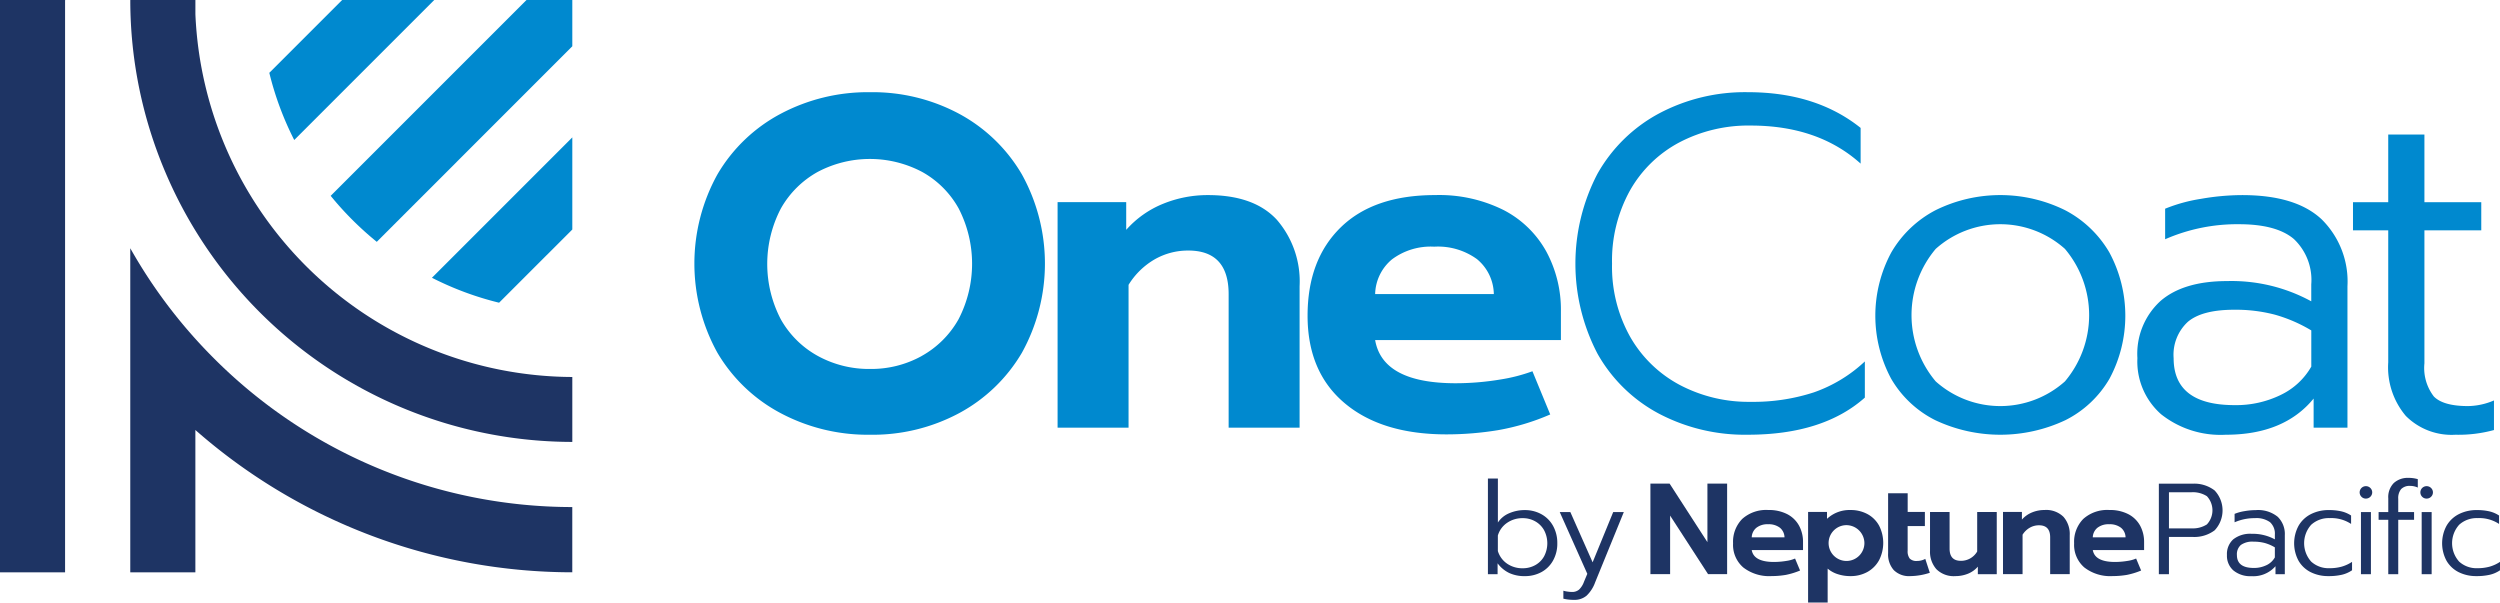 <svg xmlns="http://www.w3.org/2000/svg" width="284.164" height="68.487" viewBox="0 0 284.164 68.487">
  <g id="OneCoat_logo_-_Rollover" data-name="OneCoat logo - Rollover" transform="translate(-81.903 -322.441)">
    <path id="Path_1406" data-name="Path 1406" d="M376.916,396.785a18.241,18.241,0,0,1-7.184-6.863,20.932,20.932,0,0,1,0-20.269,18.193,18.193,0,0,1,7.184-6.889,21.133,21.133,0,0,1,10.174-2.457,20.828,20.828,0,0,1,10.122,2.457,18.3,18.3,0,0,1,7.13,6.889,20.931,20.931,0,0,1,0,20.269,18.346,18.346,0,0,1-7.13,6.863,20.819,20.819,0,0,1-10.122,2.457A21.125,21.125,0,0,1,376.916,396.785Zm16.023-6.489a10.835,10.835,0,0,0,4.193-4.166,13.7,13.7,0,0,0,.027-12.6,10.657,10.657,0,0,0-4.166-4.166,12.7,12.7,0,0,0-11.857,0,10.844,10.844,0,0,0-4.193,4.166,13.6,13.6,0,0,0,0,12.6,10.777,10.777,0,0,0,4.219,4.166,12.091,12.091,0,0,0,5.929,1.469A11.834,11.834,0,0,0,392.939,390.3Z" transform="translate(-206.284 -27.386)" fill="#0089cf"/>
    <path id="Path_1407" data-name="Path 1407" d="M516.3,403.373h7.8v3.151a11.218,11.218,0,0,1,4.193-2.964,13.419,13.419,0,0,1,5.1-.988q5.234,0,7.824,2.8a10.7,10.7,0,0,1,2.591,7.557V429.01h-8.065V413.842q0-4.968-4.593-4.967a7.629,7.629,0,0,0-3.792.988,8.476,8.476,0,0,0-2.991,2.911V429.01H516.3Z" transform="translate(-314.186 -57.956)" fill="#0089cf"/>
    <path id="Path_1408" data-name="Path 1408" d="M738.465,396.838a17.329,17.329,0,0,1-6.97-6.81,22.089,22.089,0,0,1,0-20.456,17.514,17.514,0,0,1,6.97-6.836,20.807,20.807,0,0,1,10.121-2.43q7.743,0,12.818,4.059v4.059q-4.807-4.326-12.5-4.326a16.879,16.879,0,0,0-8.118,1.922,13.945,13.945,0,0,0-5.608,5.475,16.452,16.452,0,0,0-2.029,8.305,16.28,16.28,0,0,0,2.056,8.305,14.112,14.112,0,0,0,5.635,5.474,16.761,16.761,0,0,0,8.065,1.923,22.226,22.226,0,0,0,7.157-1.068,16.29,16.29,0,0,0,5.822-3.525v4.112q-4.755,4.22-13.3,4.219A20.988,20.988,0,0,1,738.465,396.838Z" transform="translate(-468.012 -27.386)" fill="#0089cf"/>
    <path id="Path_1409" data-name="Path 1409" d="M858.984,428.155a12.016,12.016,0,0,1-5.021-4.727,15.161,15.161,0,0,1,.027-14.341,12.506,12.506,0,0,1,5.047-4.807,16.633,16.633,0,0,1,14.688,0,12.515,12.515,0,0,1,5.047,4.807,15.158,15.158,0,0,1,.027,14.341,12.025,12.025,0,0,1-5.02,4.727,17.353,17.353,0,0,1-14.795,0Zm14.741-4.406a11.684,11.684,0,0,0,0-15.062,11.019,11.019,0,0,0-14.688,0,11.685,11.685,0,0,0,0,15.062,11.019,11.019,0,0,0,14.688,0Z" transform="translate(-557.11 -57.956)" fill="#0089cf"/>
    <path id="Path_1410" data-name="Path 1410" d="M962.525,427.488a7.979,7.979,0,0,1-2.7-6.383,8.126,8.126,0,0,1,2.617-6.489q2.616-2.269,7.584-2.27a18.915,18.915,0,0,1,9.561,2.3V412.72a6.4,6.4,0,0,0-1.976-5.154q-1.976-1.683-6.249-1.683a20.413,20.413,0,0,0-8.385,1.709v-3.472A18.265,18.265,0,0,1,967.038,403a27.5,27.5,0,0,1,4.7-.427q6.089,0,9.026,2.751a9.924,9.924,0,0,1,2.937,7.611V429.01h-3.846V425.7q-3.365,4.113-9.988,4.112A10.875,10.875,0,0,1,962.525,427.488Zm13.566-2.19a7.916,7.916,0,0,0,3.5-3.231v-4.113a16.964,16.964,0,0,0-4.139-1.789,17.555,17.555,0,0,0-4.62-.561q-3.633,0-5.26,1.362a5.087,5.087,0,0,0-1.629,4.139q0,5.342,6.943,5.341A11.585,11.585,0,0,0,976.091,425.3Z" transform="translate(-634.973 -57.956)" fill="#0089cf"/>
    <path id="Path_1411" data-name="Path 1411" d="M1054.365,409.668a8.566,8.566,0,0,1-2-6.089V388.572h-4.006v-3.2h4.006v-7.691h4.113v7.691h6.462v3.2h-6.462v15.115a5.314,5.314,0,0,0,1.068,3.766q1.068,1.095,3.9,1.095a7.7,7.7,0,0,0,2.938-.641v3.365a15.331,15.331,0,0,1-4.38.534A7.348,7.348,0,0,1,1054.365,409.668Z" transform="translate(-699.002 -39.95)" fill="#0089cf"/>
    <g id="Group_222" data-name="Group 222" transform="translate(81.903 322.441)">
      <path id="Path_1412" data-name="Path 1412" d="M89.306,322.441H81.9v65.052h7.4v-64.9Q89.307,322.517,89.306,322.441Z" transform="translate(-81.903 -322.441)" fill="#1e3464"/>
      <path id="Path_1413" data-name="Path 1413" d="M139.363,341.93a50.286,50.286,0,0,0,46.292,30.742v-7.38a43.059,43.059,0,0,1-42.842-41.239v-1.612h-7.4v.153A50,50,0,0,0,139.363,341.93Z" transform="translate(-120.603 -322.441)" fill="#1e3464"/>
      <path id="Path_1414" data-name="Path 1414" d="M144.916,436.9a57.652,57.652,0,0,1-9.506-12.513v36.841h7.4V445.046a64.965,64.965,0,0,0,42.842,16.176v-7.416A57.567,57.567,0,0,1,144.916,436.9Z" transform="translate(-120.603 -396.171)" fill="#1e3464"/>
      <path id="Path_1415" data-name="Path 1415" d="M259.316,394.828a35.264,35.264,0,0,0,7.633,2.836l8.323-8.322v-10.47Z" transform="translate(-210.22 -363.256)" fill="#0089cf"/>
      <path id="Path_1416" data-name="Path 1416" d="M239.983,322.441l-22.26,22.26a36.155,36.155,0,0,0,5.241,5.229L245.189,327.7v-5.264Z" transform="translate(-180.137 -322.441)" fill="#0089cf"/>
      <path id="Path_1417" data-name="Path 1417" d="M192.522,330.718a35.26,35.26,0,0,0,2.833,7.637l15.914-15.914H200.8Z" transform="translate(-161.91 -322.441)" fill="#0089cf"/>
    </g>
    <path id="Path_1418" data-name="Path 1418" d="M623.19,426.221q-4.214-3.545-4.213-9.945,0-6.346,3.759-10.025t10.745-3.68a16.367,16.367,0,0,1,7.785,1.706A11.63,11.63,0,0,1,646.119,409a13.908,13.908,0,0,1,1.653,6.8v3.253H626.656q.852,4.906,9.171,4.906a30.916,30.916,0,0,0,5.066-.427,19.05,19.05,0,0,0,3.642-.936l2.023,4.909a26.145,26.145,0,0,1-5.932,1.786,36.306,36.306,0,0,1-5.866.48Q627.4,429.767,623.19,426.221Zm16.957-12.4a5.254,5.254,0,0,0-1.92-3.973,7.553,7.553,0,0,0-4.852-1.413,7.361,7.361,0,0,0-4.8,1.439,5.288,5.288,0,0,0-1.919,3.946Z" transform="translate(-388.447 -57.956)" fill="#0089cf"/>
    <path id="Path_1419" data-name="Path 1419" d="M759.789,521.066h2.18l4.3,6.657v-6.657h2.239v10.295h-2.165l-4.315-6.657v6.657h-2.238Z" transform="translate(-490.291 -143.658)" fill="#1e3464"/>
    <path id="Path_1420" data-name="Path 1420" d="M794.906,538.455a3.393,3.393,0,0,1-1.163-2.747,3.7,3.7,0,0,1,1.038-2.769,4.068,4.068,0,0,1,2.967-1.016,4.52,4.52,0,0,1,2.15.471,3.207,3.207,0,0,1,1.34,1.3,3.841,3.841,0,0,1,.456,1.878v.9h-5.832q.235,1.355,2.534,1.355a8.663,8.663,0,0,0,1.4-.118,3.887,3.887,0,0,0,.993-.271l.569,1.363a8.574,8.574,0,0,1-1.635.5,10.011,10.011,0,0,1-1.621.133A4.809,4.809,0,0,1,794.906,538.455Zm4.683-3.424a1.451,1.451,0,0,0-.53-1.1,2.085,2.085,0,0,0-1.34-.39,2.034,2.034,0,0,0-1.326.4,1.461,1.461,0,0,0-.53,1.09Z" transform="translate(-514.849 -151.511)" fill="#1e3464"/>
    <path id="Path_1421" data-name="Path 1421" d="M858.061,533.784a2.684,2.684,0,0,1-.641-1.907v-6.819h2.224v2.121H861.6v1.605h-1.959v2.8a1.353,1.353,0,0,0,.236.891,1.07,1.07,0,0,0,.84.273,1.95,1.95,0,0,0,.928-.236l.516,1.58a7.3,7.3,0,0,1-2.225.379A2.448,2.448,0,0,1,858.061,533.784Z" transform="translate(-560.904 -146.546)" fill="#1e3464"/>
    <path id="Path_1422" data-name="Path 1422" d="M875.358,539.224a2.985,2.985,0,0,1-.722-2.1v-4.4h2.224v4.168q0,1.384,1.281,1.384a2.122,2.122,0,0,0,1.856-1.06v-4.492h2.224v7.069h-2.15v-.854a2.9,2.9,0,0,1-1.141.81,3.789,3.789,0,0,1-1.407.265A2.791,2.791,0,0,1,875.358,539.224Z" transform="translate(-573.356 -152.089)" fill="#1e3464"/>
    <path id="Path_1423" data-name="Path 1423" d="M904.611,532.144h2.15v.869a3.084,3.084,0,0,1,1.156-.818,3.7,3.7,0,0,1,1.407-.273,2.8,2.8,0,0,1,2.158.773,2.952,2.952,0,0,1,.714,2.084v4.433h-2.224v-4.183q0-1.37-1.267-1.37a2.1,2.1,0,0,0-1.045.272,2.34,2.34,0,0,0-.825.8v4.478h-2.223Z" transform="translate(-595.036 -151.511)" fill="#1e3464"/>
    <path id="Path_1424" data-name="Path 1424" d="M934.992,538.455a3.394,3.394,0,0,1-1.163-2.747,3.7,3.7,0,0,1,1.038-2.769,4.068,4.068,0,0,1,2.968-1.016,4.522,4.522,0,0,1,2.151.471,3.216,3.216,0,0,1,1.34,1.3,3.845,3.845,0,0,1,.456,1.878v.9H935.95q.235,1.355,2.533,1.355a8.659,8.659,0,0,0,1.4-.118,3.884,3.884,0,0,0,.993-.271l.569,1.363a8.561,8.561,0,0,1-1.636.5,10,10,0,0,1-1.62.133A4.81,4.81,0,0,1,934.992,538.455Zm4.684-3.424a1.449,1.449,0,0,0-.531-1.1,2.083,2.083,0,0,0-1.34-.39,2.034,2.034,0,0,0-1.326.4,1.459,1.459,0,0,0-.53,1.09Z" transform="translate(-616.169 -151.511)" fill="#1e3464"/>
    <path id="Path_1425" data-name="Path 1425" d="M824.557,532.144h2.15v.78a3.744,3.744,0,0,1,2.651-1,4,4,0,0,1,1.951.464,3.3,3.3,0,0,1,1.318,1.311,4.32,4.32,0,0,1,0,3.925,3.376,3.376,0,0,1-1.318,1.333,3.9,3.9,0,0,1-1.951.479,4.579,4.579,0,0,1-1.429-.221,3.251,3.251,0,0,1-1.149-.633v3.859h-2.224Zm4.318,1.5a2.035,2.035,0,1,0,2.083,2.035A2.059,2.059,0,0,0,828.875,533.644Z" transform="translate(-537.136 -151.511)" fill="#1e3464"/>
    <g id="Group_223" data-name="Group 223" transform="translate(327.29 376.759)">
      <path id="Path_1426" data-name="Path 1426" d="M968.625,521.117h3.812a3.793,3.793,0,0,1,2.524.765,3.3,3.3,0,0,1,.007,4.533,3.839,3.839,0,0,1-2.531.751h-2.664V531.4h-1.148Zm3.723,5.077a2.954,2.954,0,0,0,1.737-.449,2.35,2.35,0,0,0,0-3.208,2.957,2.957,0,0,0-1.737-.449h-2.575v4.106Z" transform="translate(-968.625 -520.455)" fill="#1e3464"/>
      <path id="Path_1427" data-name="Path 1427" d="M997.34,538.831a2.2,2.2,0,0,1-.743-1.759,2.24,2.24,0,0,1,.721-1.788,3.1,3.1,0,0,1,2.09-.625,5.215,5.215,0,0,1,2.635.633v-.53a1.765,1.765,0,0,0-.545-1.42,2.629,2.629,0,0,0-1.722-.463,5.624,5.624,0,0,0-2.311.471v-.957a5.037,5.037,0,0,1,1.118-.309,7.556,7.556,0,0,1,1.295-.118,3.536,3.536,0,0,1,2.487.758,2.733,2.733,0,0,1,.809,2.1v4.429h-1.06v-.912a3.348,3.348,0,0,1-2.752,1.133A3,3,0,0,1,997.34,538.831Zm3.738-.6a2.182,2.182,0,0,0,.964-.89V536.2a4.669,4.669,0,0,0-1.141-.494,4.843,4.843,0,0,0-1.273-.154,2.252,2.252,0,0,0-1.45.375,1.4,1.4,0,0,0-.449,1.14q0,1.472,1.913,1.472A3.188,3.188,0,0,0,1001.078,538.227Z" transform="translate(-988.856 -528.301)" fill="#1e3464"/>
      <path id="Path_1428" data-name="Path 1428" d="M1026.087,539.023a3.313,3.313,0,0,1-1.39-1.3,4.194,4.194,0,0,1,.008-3.989,3.368,3.368,0,0,1,1.405-1.317,4.422,4.422,0,0,1,2.031-.456,6.209,6.209,0,0,1,1.428.147,3.4,3.4,0,0,1,1.1.471v.957a4.09,4.09,0,0,0-2.429-.662,2.972,2.972,0,0,0-2.1.751,3.132,3.132,0,0,0,0,4.2,2.926,2.926,0,0,0,2.06.743,5.1,5.1,0,0,0,1.4-.176,4.271,4.271,0,0,0,1.178-.545v.957a3.455,3.455,0,0,1-1.155.508,6.55,6.55,0,0,1-1.523.154A4.408,4.408,0,0,1,1026.087,539.023Z" transform="translate(-1008.818 -528.301)" fill="#1e3464"/>
      <path id="Path_1429" data-name="Path 1429" d="M1051.311,523.334a.707.707,0,0,1,.5-1.207.708.708,0,0,1,.508.206.694.694,0,0,1,0,1,.706.706,0,0,1-.508.206A.679.679,0,0,1,1051.311,523.334Zm-.059,1.737h1.133v7.064h-1.133Z" transform="translate(-1028.28 -521.185)" fill="#1e3464"/>
      <path id="Path_1430" data-name="Path 1430" d="M1059.973,523.492h-1.1v-.883h1.1v-1.56a2.273,2.273,0,0,1,.625-1.737,2.361,2.361,0,0,1,1.685-.588,3.584,3.584,0,0,1,1.045.147v.956a2.01,2.01,0,0,0-.854-.191,1.343,1.343,0,0,0-1.037.361,1.6,1.6,0,0,0-.332,1.111v1.5h1.8v.883h-1.8v6.181h-1.133Z" transform="translate(-1033.895 -518.724)" fill="#1e3464"/>
      <path id="Path_1431" data-name="Path 1431" d="M1076.251,523.334a.707.707,0,0,1,.5-1.207.706.706,0,0,1,.508.206.693.693,0,0,1,0,1,.7.7,0,0,1-.508.206A.68.68,0,0,1,1076.251,523.334Zm-.059,1.737h1.133v7.064h-1.133Z" transform="translate(-1046.318 -521.185)" fill="#1e3464"/>
      <path id="Path_1432" data-name="Path 1432" d="M1086.87,539.023a3.314,3.314,0,0,1-1.391-1.3,4.2,4.2,0,0,1,.007-3.989,3.373,3.373,0,0,1,1.405-1.317,4.423,4.423,0,0,1,2.031-.456,6.2,6.2,0,0,1,1.427.147,3.4,3.4,0,0,1,1.1.471v.957a4.089,4.089,0,0,0-2.429-.662,2.97,2.97,0,0,0-2.1.751,3.13,3.13,0,0,0,0,4.2,2.925,2.925,0,0,0,2.06.743,5.1,5.1,0,0,0,1.4-.176,4.264,4.264,0,0,0,1.178-.545v.957a3.452,3.452,0,0,1-1.155.508,6.547,6.547,0,0,1-1.523.154A4.4,4.4,0,0,1,1086.87,539.023Z" transform="translate(-1052.78 -528.301)" fill="#1e3464"/>
    </g>
    <g id="Group_224" data-name="Group 224" transform="translate(251.024 376.833)">
      <path id="Path_1433" data-name="Path 1433" d="M695.453,529.725a3.58,3.58,0,0,1-1.317-1.1v1.236h-1.1V518.989h1.133v5a2.866,2.866,0,0,1,1.28-1.052,4.391,4.391,0,0,1,1.781-.36,3.824,3.824,0,0,1,1.891.471,3.36,3.36,0,0,1,1.324,1.332,3.981,3.981,0,0,1,.478,1.965,3.915,3.915,0,0,1-.486,1.972,3.33,3.33,0,0,1-1.324,1.31,3.88,3.88,0,0,1-1.884.456A4.09,4.09,0,0,1,695.453,529.725Zm2.958-.89a2.569,2.569,0,0,0,1.008-1,3.183,3.183,0,0,0,0-2.973,2.617,2.617,0,0,0-1.008-1.008,2.847,2.847,0,0,0-1.42-.36,3.057,3.057,0,0,0-1.773.53,2.628,2.628,0,0,0-1.052,1.442v1.766a2.689,2.689,0,0,0,1.052,1.435,3.046,3.046,0,0,0,1.773.522A2.9,2.9,0,0,0,698.411,528.835Z" transform="translate(-693.032 -518.989)" fill="#1e3464"/>
      <path id="Path_1434" data-name="Path 1434" d="M722.958,542.608V541.7a2.48,2.48,0,0,0,.464.1,3.53,3.53,0,0,0,.508.044,1.2,1.2,0,0,0,.809-.265,2.283,2.283,0,0,0,.559-.883l.382-.913-3.134-7.019h1.206l2.531,5.71,2.34-5.71h1.206l-3.267,8.006a3.878,3.878,0,0,1-.964,1.494,2.113,2.113,0,0,1-1.435.478A4.989,4.989,0,0,1,722.958,542.608Z" transform="translate(-714.378 -528.951)" fill="#1e3464"/>
    </g>
  </g>
</svg>
